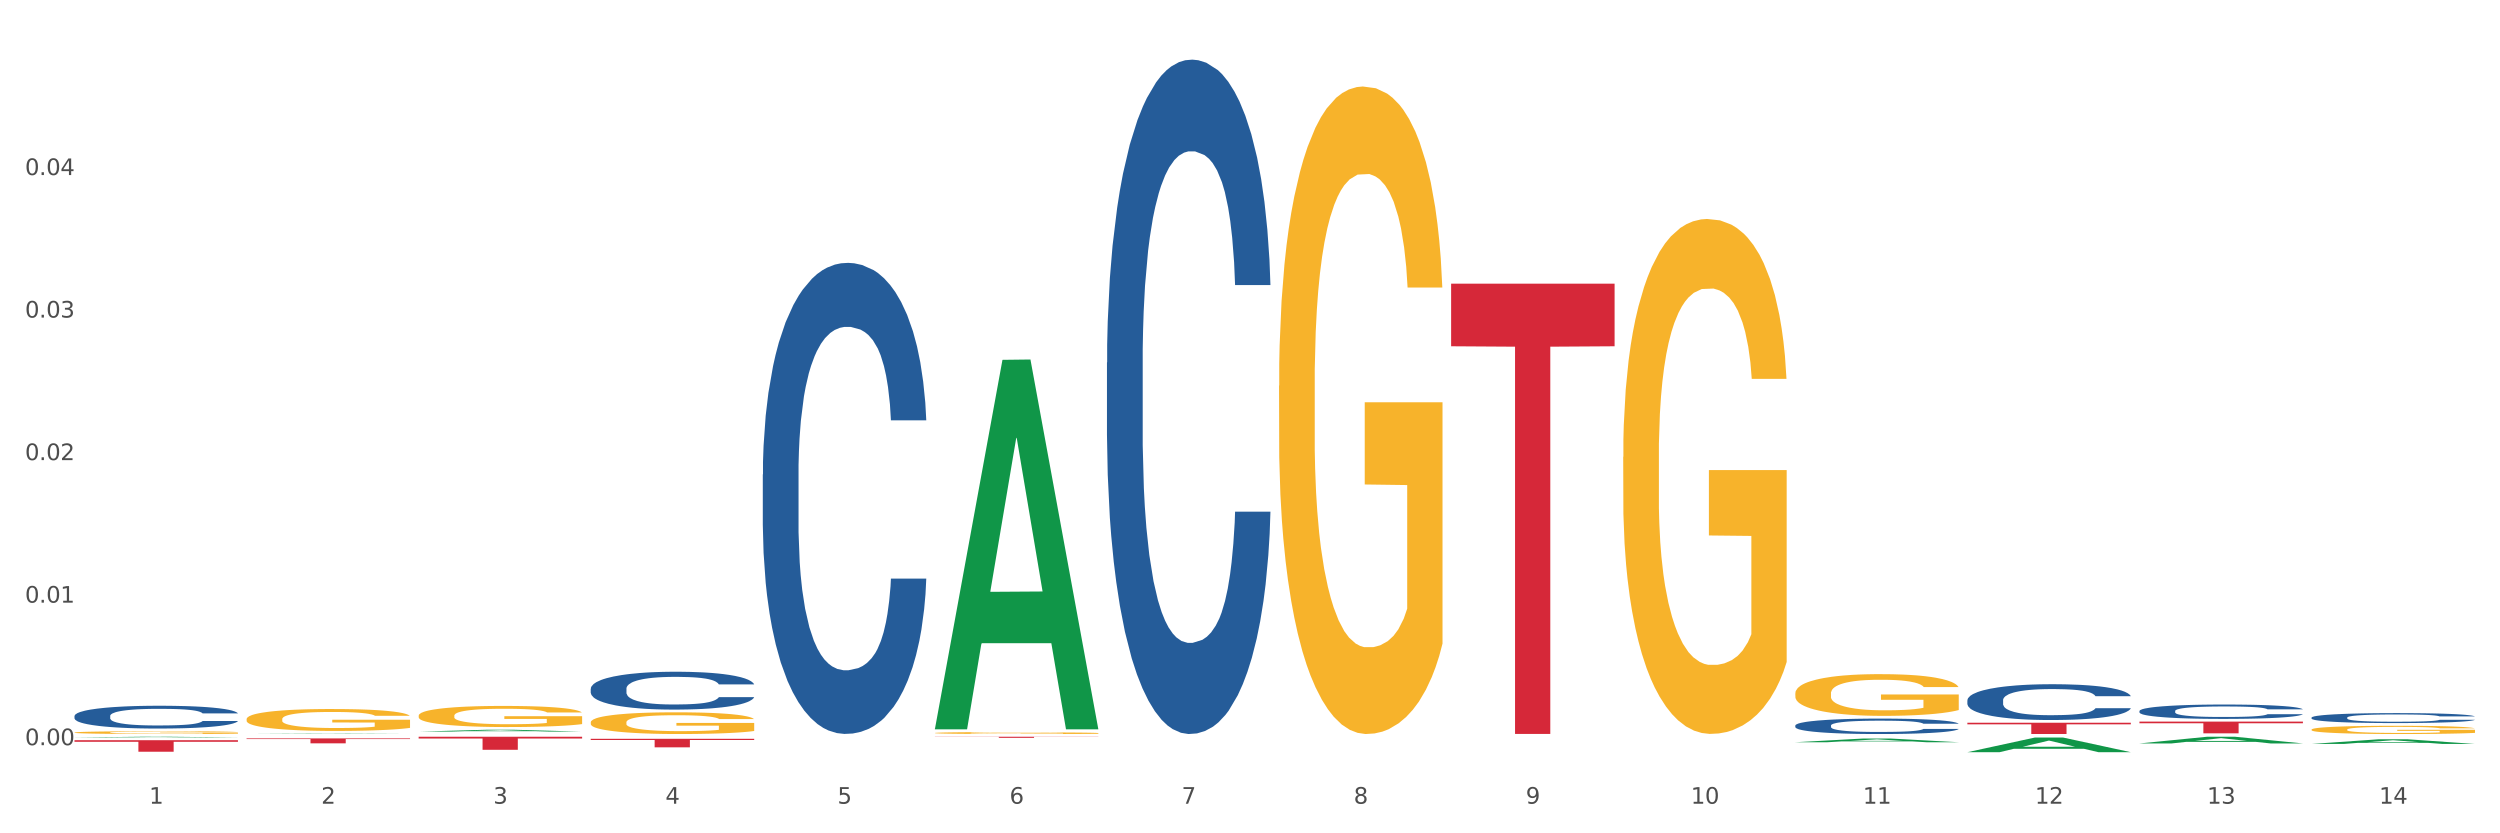 <?xml version="1.0" encoding="utf-8" standalone="no"?>
<!DOCTYPE svg PUBLIC "-//W3C//DTD SVG 1.1//EN"
  "http://www.w3.org/Graphics/SVG/1.1/DTD/svg11.dtd">
<svg xmlns:xlink="http://www.w3.org/1999/xlink" width="1080pt" height="360pt" viewBox="0 0 1080 360" xmlns="http://www.w3.org/2000/svg" version="1.1">
 <rect x="0" y="0" width="1080" height="360" fill="#333333" stroke="none"/>
 <defs>
  <style type="text/css">*{stroke-linejoin: round; stroke-linecap: butt}</style>
 </defs>
 <g id="figure_1">
  <g id="patch_1">
   <path d="M 0 360 
L 1080 360 
L 1080 0 
L 0 0 
z
" style="fill: #ffffff; stroke: #ffffff; stroke-linejoin: miter"/>
  </g>
  <g id="axes_1">
   <g id="matplotlib.axis_1">
    <g id="xtick_1">
     <g id="text_1">
      <!-- 1 -->
      <g style="fill: #4d4d4d" transform="translate(64.432 347.204) scale(0.096 -0.096)">
       <defs>
        <path id="DejaVuSans-31" d="M 794 531 
L 1825 531 
L 1825 4091 
L 703 3866 
L 703 4441 
L 1819 4666 
L 2450 4666 
L 2450 531 
L 3481 531 
L 3481 0 
L 794 0 
L 794 531 
z
" transform="scale(0.016)"/>
       </defs>
       <use xlink:href="#DejaVuSans-31"/>
      </g>
     </g>
    </g>
    <g id="xtick_2">
     <g id="text_2">
      <!-- 2 -->
      <g style="fill: #4d4d4d" transform="translate(138.771 347.204) scale(0.096 -0.096)">
       <defs>
        <path id="DejaVuSans-32" d="M 1228 531 
L 3431 531 
L 3431 0 
L 469 0 
L 469 531 
Q 828 903 1448 1529 
Q 2069 2156 2228 2338 
Q 2531 2678 2651 2914 
Q 2772 3150 2772 3378 
Q 2772 3750 2511 3984 
Q 2250 4219 1831 4219 
Q 1534 4219 1204 4116 
Q 875 4013 500 3803 
L 500 4441 
Q 881 4594 1212 4672 
Q 1544 4750 1819 4750 
Q 2544 4750 2975 4387 
Q 3406 4025 3406 3419 
Q 3406 3131 3298 2873 
Q 3191 2616 2906 2266 
Q 2828 2175 2409 1742 
Q 1991 1309 1228 531 
z
" transform="scale(0.016)"/>
       </defs>
       <use xlink:href="#DejaVuSans-32"/>
      </g>
     </g>
    </g>
    <g id="xtick_3">
     <g id="text_3">
      <!-- 3 -->
      <g style="fill: #4d4d4d" transform="translate(213.109 347.204) scale(0.096 -0.096)">
       <defs>
        <path id="DejaVuSans-33" d="M 2597 2516 
Q 3050 2419 3304 2112 
Q 3559 1806 3559 1356 
Q 3559 666 3084 287 
Q 2609 -91 1734 -91 
Q 1441 -91 1130 -33 
Q 819 25 488 141 
L 488 750 
Q 750 597 1062 519 
Q 1375 441 1716 441 
Q 2309 441 2620 675 
Q 2931 909 2931 1356 
Q 2931 1769 2642 2001 
Q 2353 2234 1838 2234 
L 1294 2234 
L 1294 2753 
L 1863 2753 
Q 2328 2753 2575 2939 
Q 2822 3125 2822 3475 
Q 2822 3834 2567 4026 
Q 2313 4219 1838 4219 
Q 1578 4219 1281 4162 
Q 984 4106 628 3988 
L 628 4550 
Q 988 4650 1302 4700 
Q 1616 4750 1894 4750 
Q 2613 4750 3031 4423 
Q 3450 4097 3450 3541 
Q 3450 3153 3228 2886 
Q 3006 2619 2597 2516 
z
" transform="scale(0.016)"/>
       </defs>
       <use xlink:href="#DejaVuSans-33"/>
      </g>
     </g>
    </g>
    <g id="xtick_4">
     <g id="text_4">
      <!-- 4 -->
      <g style="fill: #4d4d4d" transform="translate(287.448 347.204) scale(0.096 -0.096)">
       <defs>
        <path id="DejaVuSans-34" d="M 2419 4116 
L 825 1625 
L 2419 1625 
L 2419 4116 
z
M 2253 4666 
L 3047 4666 
L 3047 1625 
L 3713 1625 
L 3713 1100 
L 3047 1100 
L 3047 0 
L 2419 0 
L 2419 1100 
L 313 1100 
L 313 1709 
L 2253 4666 
z
" transform="scale(0.016)"/>
       </defs>
       <use xlink:href="#DejaVuSans-34"/>
      </g>
     </g>
    </g>
    <g id="xtick_5">
     <g id="text_5">
      <!-- 5 -->
      <g style="fill: #4d4d4d" transform="translate(361.787 347.204) scale(0.096 -0.096)">
       <defs>
        <path id="DejaVuSans-35" d="M 691 4666 
L 3169 4666 
L 3169 4134 
L 1269 4134 
L 1269 2991 
Q 1406 3038 1543 3061 
Q 1681 3084 1819 3084 
Q 2600 3084 3056 2656 
Q 3513 2228 3513 1497 
Q 3513 744 3044 326 
Q 2575 -91 1722 -91 
Q 1428 -91 1123 -41 
Q 819 9 494 109 
L 494 744 
Q 775 591 1075 516 
Q 1375 441 1709 441 
Q 2250 441 2565 725 
Q 2881 1009 2881 1497 
Q 2881 1984 2565 2268 
Q 2250 2553 1709 2553 
Q 1456 2553 1204 2497 
Q 953 2441 691 2322 
L 691 4666 
z
" transform="scale(0.016)"/>
       </defs>
       <use xlink:href="#DejaVuSans-35"/>
      </g>
     </g>
    </g>
    <g id="xtick_6">
     <g id="text_6">
      <!-- 6 -->
      <g style="fill: #4d4d4d" transform="translate(436.125 347.204) scale(0.096 -0.096)">
       <defs>
        <path id="DejaVuSans-36" d="M 2113 2584 
Q 1688 2584 1439 2293 
Q 1191 2003 1191 1497 
Q 1191 994 1439 701 
Q 1688 409 2113 409 
Q 2538 409 2786 701 
Q 3034 994 3034 1497 
Q 3034 2003 2786 2293 
Q 2538 2584 2113 2584 
z
M 3366 4563 
L 3366 3988 
Q 3128 4100 2886 4159 
Q 2644 4219 2406 4219 
Q 1781 4219 1451 3797 
Q 1122 3375 1075 2522 
Q 1259 2794 1537 2939 
Q 1816 3084 2150 3084 
Q 2853 3084 3261 2657 
Q 3669 2231 3669 1497 
Q 3669 778 3244 343 
Q 2819 -91 2113 -91 
Q 1303 -91 875 529 
Q 447 1150 447 2328 
Q 447 3434 972 4092 
Q 1497 4750 2381 4750 
Q 2619 4750 2861 4703 
Q 3103 4656 3366 4563 
z
" transform="scale(0.016)"/>
       </defs>
       <use xlink:href="#DejaVuSans-36"/>
      </g>
     </g>
    </g>
    <g id="xtick_7">
     <g id="text_7">
      <!-- 7 -->
      <g style="fill: #4d4d4d" transform="translate(510.464 347.204) scale(0.096 -0.096)">
       <defs>
        <path id="DejaVuSans-37" d="M 525 4666 
L 3525 4666 
L 3525 4397 
L 1831 0 
L 1172 0 
L 2766 4134 
L 525 4134 
L 525 4666 
z
" transform="scale(0.016)"/>
       </defs>
       <use xlink:href="#DejaVuSans-37"/>
      </g>
     </g>
    </g>
    <g id="xtick_8">
     <g id="text_8">
      <!-- 8 -->
      <g style="fill: #4d4d4d" transform="translate(584.803 347.204) scale(0.096 -0.096)">
       <defs>
        <path id="DejaVuSans-38" d="M 2034 2216 
Q 1584 2216 1326 1975 
Q 1069 1734 1069 1313 
Q 1069 891 1326 650 
Q 1584 409 2034 409 
Q 2484 409 2743 651 
Q 3003 894 3003 1313 
Q 3003 1734 2745 1975 
Q 2488 2216 2034 2216 
z
M 1403 2484 
Q 997 2584 770 2862 
Q 544 3141 544 3541 
Q 544 4100 942 4425 
Q 1341 4750 2034 4750 
Q 2731 4750 3128 4425 
Q 3525 4100 3525 3541 
Q 3525 3141 3298 2862 
Q 3072 2584 2669 2484 
Q 3125 2378 3379 2068 
Q 3634 1759 3634 1313 
Q 3634 634 3220 271 
Q 2806 -91 2034 -91 
Q 1263 -91 848 271 
Q 434 634 434 1313 
Q 434 1759 690 2068 
Q 947 2378 1403 2484 
z
M 1172 3481 
Q 1172 3119 1398 2916 
Q 1625 2713 2034 2713 
Q 2441 2713 2670 2916 
Q 2900 3119 2900 3481 
Q 2900 3844 2670 4047 
Q 2441 4250 2034 4250 
Q 1625 4250 1398 4047 
Q 1172 3844 1172 3481 
z
" transform="scale(0.016)"/>
       </defs>
       <use xlink:href="#DejaVuSans-38"/>
      </g>
     </g>
    </g>
    <g id="xtick_9">
     <g id="text_9">
      <!-- 9 -->
      <g style="fill: #4d4d4d" transform="translate(659.142 347.204) scale(0.096 -0.096)">
       <defs>
        <path id="DejaVuSans-39" d="M 703 97 
L 703 672 
Q 941 559 1184 500 
Q 1428 441 1663 441 
Q 2288 441 2617 861 
Q 2947 1281 2994 2138 
Q 2813 1869 2534 1725 
Q 2256 1581 1919 1581 
Q 1219 1581 811 2004 
Q 403 2428 403 3163 
Q 403 3881 828 4315 
Q 1253 4750 1959 4750 
Q 2769 4750 3195 4129 
Q 3622 3509 3622 2328 
Q 3622 1225 3098 567 
Q 2575 -91 1691 -91 
Q 1453 -91 1209 -44 
Q 966 3 703 97 
z
M 1959 2075 
Q 2384 2075 2632 2365 
Q 2881 2656 2881 3163 
Q 2881 3666 2632 3958 
Q 2384 4250 1959 4250 
Q 1534 4250 1286 3958 
Q 1038 3666 1038 3163 
Q 1038 2656 1286 2365 
Q 1534 2075 1959 2075 
z
" transform="scale(0.016)"/>
       </defs>
       <use xlink:href="#DejaVuSans-39"/>
      </g>
     </g>
    </g>
    <g id="xtick_10">
     <g id="text_10">
      <!-- 10 -->
      <g style="fill: #4d4d4d" transform="translate(730.426 347.204) scale(0.096 -0.096)">
       <defs>
        <path id="DejaVuSans-30" d="M 2034 4250 
Q 1547 4250 1301 3770 
Q 1056 3291 1056 2328 
Q 1056 1369 1301 889 
Q 1547 409 2034 409 
Q 2525 409 2770 889 
Q 3016 1369 3016 2328 
Q 3016 3291 2770 3770 
Q 2525 4250 2034 4250 
z
M 2034 4750 
Q 2819 4750 3233 4129 
Q 3647 3509 3647 2328 
Q 3647 1150 3233 529 
Q 2819 -91 2034 -91 
Q 1250 -91 836 529 
Q 422 1150 422 2328 
Q 422 3509 836 4129 
Q 1250 4750 2034 4750 
z
" transform="scale(0.016)"/>
       </defs>
       <use xlink:href="#DejaVuSans-31"/>
       <use xlink:href="#DejaVuSans-30" transform="translate(63.623 0)"/>
      </g>
     </g>
    </g>
    <g id="xtick_11">
     <g id="text_11">
      <!-- 11 -->
      <g style="fill: #4d4d4d" transform="translate(804.765 347.204) scale(0.096 -0.096)">
       <use xlink:href="#DejaVuSans-31"/>
       <use xlink:href="#DejaVuSans-31" transform="translate(63.623 0)"/>
      </g>
     </g>
    </g>
    <g id="xtick_12">
     <g id="text_12">
      <!-- 12 -->
      <g style="fill: #4d4d4d" transform="translate(879.104 347.204) scale(0.096 -0.096)">
       <use xlink:href="#DejaVuSans-31"/>
       <use xlink:href="#DejaVuSans-32" transform="translate(63.623 0)"/>
      </g>
     </g>
    </g>
    <g id="xtick_13">
     <g id="text_13">
      <!-- 13 -->
      <g style="fill: #4d4d4d" transform="translate(953.442 347.204) scale(0.096 -0.096)">
       <use xlink:href="#DejaVuSans-31"/>
       <use xlink:href="#DejaVuSans-33" transform="translate(63.623 0)"/>
      </g>
     </g>
    </g>
    <g id="xtick_14">
     <g id="text_14">
      <!-- 14 -->
      <g style="fill: #4d4d4d" transform="translate(1027.781 347.204) scale(0.096 -0.096)">
       <use xlink:href="#DejaVuSans-31"/>
       <use xlink:href="#DejaVuSans-34" transform="translate(63.623 0)"/>
      </g>
     </g>
    </g>
    <g id="xtick_15"/>
    <g id="xtick_16"/>
    <g id="xtick_17"/>
    <g id="xtick_18"/>
    <g id="xtick_19"/>
    <g id="xtick_20"/>
    <g id="xtick_21"/>
    <g id="xtick_22"/>
    <g id="xtick_23"/>
    <g id="xtick_24"/>
    <g id="xtick_25"/>
    <g id="xtick_26"/>
    <g id="xtick_27"/>
   </g>
   <g id="matplotlib.axis_2">
    <g id="ytick_1">
     <g id="text_15">
      <!-- 0.00 -->
      <g style="fill: #4d4d4d" transform="translate(10.8 321.919) scale(0.096 -0.096)">
       <defs>
        <path id="DejaVuSans-2e" d="M 684 794 
L 1344 794 
L 1344 0 
L 684 0 
L 684 794 
z
" transform="scale(0.016)"/>
       </defs>
       <use xlink:href="#DejaVuSans-30"/>
       <use xlink:href="#DejaVuSans-2e" transform="translate(63.623 0)"/>
       <use xlink:href="#DejaVuSans-30" transform="translate(95.41 0)"/>
       <use xlink:href="#DejaVuSans-30" transform="translate(159.033 0)"/>
      </g>
     </g>
    </g>
    <g id="ytick_2">
     <g id="text_16">
      <!-- 0.01 -->
      <g style="fill: #4d4d4d" transform="translate(10.8 260.345) scale(0.096 -0.096)">
       <use xlink:href="#DejaVuSans-30"/>
       <use xlink:href="#DejaVuSans-2e" transform="translate(63.623 0)"/>
       <use xlink:href="#DejaVuSans-30" transform="translate(95.41 0)"/>
       <use xlink:href="#DejaVuSans-31" transform="translate(159.033 0)"/>
      </g>
     </g>
    </g>
    <g id="ytick_3">
     <g id="text_17">
      <!-- 0.02 -->
      <g style="fill: #4d4d4d" transform="translate(10.8 198.77) scale(0.096 -0.096)">
       <use xlink:href="#DejaVuSans-30"/>
       <use xlink:href="#DejaVuSans-2e" transform="translate(63.623 0)"/>
       <use xlink:href="#DejaVuSans-30" transform="translate(95.41 0)"/>
       <use xlink:href="#DejaVuSans-32" transform="translate(159.033 0)"/>
      </g>
     </g>
    </g>
    <g id="ytick_4">
     <g id="text_18">
      <!-- 0.03 -->
      <g style="fill: #4d4d4d" transform="translate(10.8 137.195) scale(0.096 -0.096)">
       <use xlink:href="#DejaVuSans-30"/>
       <use xlink:href="#DejaVuSans-2e" transform="translate(63.623 0)"/>
       <use xlink:href="#DejaVuSans-30" transform="translate(95.41 0)"/>
       <use xlink:href="#DejaVuSans-33" transform="translate(159.033 0)"/>
      </g>
     </g>
    </g>
    <g id="ytick_5">
     <g id="text_19">
      <!-- 0.04 -->
      <g style="fill: #4d4d4d" transform="translate(10.8 75.621) scale(0.096 -0.096)">
       <use xlink:href="#DejaVuSans-30"/>
       <use xlink:href="#DejaVuSans-2e" transform="translate(63.623 0)"/>
       <use xlink:href="#DejaVuSans-30" transform="translate(95.41 0)"/>
       <use xlink:href="#DejaVuSans-34" transform="translate(159.033 0)"/>
      </g>
     </g>
    </g>
    <g id="ytick_6"/>
    <g id="ytick_7"/>
    <g id="ytick_8"/>
    <g id="ytick_9"/>
    <g id="ytick_10"/>
   </g>
   <g id="PolyCollection_1">
    <path d="M 32.175 318.603 
L 32.248 318.603 
L 61.37 318.272 
L 73.456 318.272 
L 102.797 318.604 
L 88.818 318.604 
L 82.484 318.526 
L 52.415 318.526 
L 52.197 318.528 
L 46.081 318.604 
L 32.175 318.604 
L 32.175 318.603 
L 56.201 318.48 
L 78.698 318.48 
L 67.559 318.343 
L 67.413 318.342 
L 67.267 318.343 
L 56.128 318.48 
L 56.201 318.48 
L 32.175 318.603 
z
" clip-path="url(#pc9e3e87ce7)" style="fill: #109648"/>
    <path d="M 329.53 204.993 
L 329.613 204.807 
L 329.613 199.604 
L 329.864 192.541 
L 330.782 179.532 
L 331.951 169.682 
L 333.954 158.159 
L 335.039 153.327 
L 336.458 147.937 
L 339.38 139.202 
L 342.719 131.768 
L 345.057 127.68 
L 346.81 125.078 
L 350.733 120.432 
L 352.987 118.387 
L 355.324 116.715 
L 357.328 115.6 
L 360.667 114.299 
L 363.338 113.741 
L 366.427 113.555 
L 369.015 113.741 
L 372.437 114.484 
L 377.446 116.715 
L 379.366 118.016 
L 381.954 120.246 
L 384.625 123.219 
L 386.795 126.193 
L 389.3 130.468 
L 391.887 136.043 
L 394.392 143.105 
L 396.145 149.61 
L 397.564 156.486 
L 398.816 164.85 
L 399.734 173.956 
L 400.152 181.576 
L 384.875 181.576 
L 384.458 174.7 
L 383.623 167.266 
L 382.788 162.248 
L 381.87 158.159 
L 380.451 153.513 
L 379.199 150.539 
L 377.112 147.008 
L 375.192 144.778 
L 373.606 143.477 
L 371.686 142.362 
L 367.595 141.247 
L 364.674 141.247 
L 362.837 141.619 
L 360.583 142.548 
L 358.663 143.849 
L 356.41 146.079 
L 354.656 148.495 
L 352.903 151.654 
L 351.902 153.885 
L 350.399 157.973 
L 349.397 161.319 
L 348.062 167.08 
L 347.31 171.169 
L 345.975 181.762 
L 345.391 189.568 
L 345.14 194.957 
L 344.973 200.904 
L 344.973 229.897 
L 345.474 242.906 
L 345.891 248.482 
L 346.559 254.801 
L 347.811 262.978 
L 349.648 270.97 
L 351.568 276.731 
L 353.154 280.262 
L 354.656 282.864 
L 356.159 284.908 
L 357.996 286.767 
L 359.498 287.882 
L 361.752 288.997 
L 364.423 289.555 
L 366.51 289.555 
L 370.768 288.625 
L 372.688 287.696 
L 374.524 286.395 
L 376.528 284.351 
L 378.114 282.121 
L 379.032 280.448 
L 380.534 276.917 
L 381.703 273.2 
L 382.705 268.925 
L 383.373 265.208 
L 384.124 259.633 
L 384.708 253.314 
L 384.875 249.969 
L 400.152 249.969 
L 399.818 256.659 
L 399.233 263.164 
L 398.065 271.899 
L 397.146 276.917 
L 395.727 283.05 
L 394.225 288.254 
L 392.138 294.015 
L 390.218 298.29 
L 388.214 302.007 
L 386.044 305.352 
L 382.121 309.998 
L 380.701 311.299 
L 377.696 313.529 
L 375.359 314.83 
L 371.936 316.131 
L 368.43 316.875 
L 364.757 317.06 
L 361.502 316.689 
L 357.912 315.574 
L 355.658 314.459 
L 353.154 312.786 
L 350.232 310.184 
L 347.477 307.025 
L 344.89 303.308 
L 342.469 299.033 
L 340.215 294.201 
L 337.293 286.209 
L 335.123 278.404 
L 333.537 271.156 
L 332.452 265.023 
L 331.366 257.217 
L 330.782 251.827 
L 329.864 238.818 
L 329.53 226.738 
L 329.53 204.993 
z
" clip-path="url(#pc9e3e87ce7)" style="fill: #255c99"/>
    <path d="M 478.207 156.664 
L 478.291 156.398 
L 478.291 148.948 
L 478.541 138.838 
L 479.459 120.213 
L 480.628 106.112 
L 482.632 89.615 
L 483.717 82.698 
L 485.136 74.982 
L 488.058 62.477 
L 491.397 51.834 
L 493.734 45.981 
L 495.487 42.256 
L 499.41 35.604 
L 501.664 32.677 
L 504.002 30.283 
L 506.005 28.686 
L 509.344 26.824 
L 512.016 26.026 
L 515.104 25.759 
L 517.692 26.026 
L 521.115 27.09 
L 526.123 30.283 
L 528.043 32.145 
L 530.631 35.338 
L 533.302 39.595 
L 535.473 43.852 
L 537.977 49.972 
L 540.565 57.954 
L 543.069 68.064 
L 544.822 77.376 
L 546.241 87.221 
L 547.493 99.194 
L 548.412 112.231 
L 548.829 123.14 
L 533.553 123.14 
L 533.135 113.295 
L 532.301 102.653 
L 531.466 95.469 
L 530.548 89.615 
L 529.128 82.964 
L 527.876 78.707 
L 525.789 73.651 
L 523.869 70.459 
L 522.283 68.596 
L 520.363 67 
L 516.273 65.403 
L 513.351 65.403 
L 511.515 65.936 
L 509.261 67.266 
L 507.341 69.128 
L 505.087 72.321 
L 503.334 75.78 
L 501.581 80.303 
L 500.579 83.496 
L 499.077 89.349 
L 498.075 94.139 
L 496.739 102.387 
L 495.988 108.24 
L 494.652 123.406 
L 494.068 134.581 
L 493.818 142.297 
L 493.651 150.811 
L 493.651 192.317 
L 494.151 210.942 
L 494.569 218.924 
L 495.237 227.97 
L 496.489 239.677 
L 498.325 251.118 
L 500.245 259.366 
L 501.831 264.421 
L 503.334 268.146 
L 504.837 271.073 
L 506.673 273.733 
L 508.176 275.33 
L 510.429 276.926 
L 513.101 277.724 
L 515.188 277.724 
L 519.445 276.394 
L 521.365 275.064 
L 523.202 273.201 
L 525.205 270.274 
L 526.791 267.082 
L 527.709 264.687 
L 529.212 259.632 
L 530.381 254.31 
L 531.382 248.191 
L 532.05 242.87 
L 532.801 234.888 
L 533.386 225.841 
L 533.553 221.052 
L 548.829 221.052 
L 548.495 230.63 
L 547.911 239.943 
L 546.742 252.448 
L 545.824 259.632 
L 544.405 268.412 
L 542.902 275.862 
L 540.815 284.11 
L 538.895 290.229 
L 536.892 295.551 
L 534.721 300.34 
L 530.798 306.991 
L 529.379 308.854 
L 526.374 312.047 
L 524.036 313.909 
L 520.614 315.772 
L 517.108 316.836 
L 513.435 317.102 
L 510.179 316.57 
L 506.59 314.973 
L 504.336 313.377 
L 501.831 310.982 
L 498.91 307.258 
L 496.155 302.734 
L 493.567 297.413 
L 491.146 291.294 
L 488.892 284.376 
L 485.971 272.935 
L 483.8 261.76 
L 482.214 251.384 
L 481.129 242.603 
L 480.044 231.429 
L 479.459 223.713 
L 478.541 205.088 
L 478.207 187.794 
L 478.207 156.664 
z
" clip-path="url(#pc9e3e87ce7)" style="fill: #255c99"/>
    <path d="M 775.562 313.427 
L 775.646 313.421 
L 775.646 313.25 
L 775.896 313.019 
L 776.814 312.592 
L 777.983 312.269 
L 779.986 311.891 
L 781.072 311.733 
L 782.491 311.556 
L 785.412 311.27 
L 788.752 311.026 
L 791.089 310.892 
L 792.842 310.807 
L 796.765 310.654 
L 799.019 310.587 
L 801.357 310.532 
L 803.36 310.496 
L 806.699 310.453 
L 809.37 310.435 
L 812.459 310.429 
L 815.047 310.435 
L 818.469 310.459 
L 823.478 310.532 
L 825.398 310.575 
L 827.986 310.648 
L 830.657 310.746 
L 832.828 310.843 
L 835.332 310.983 
L 837.92 311.166 
L 840.424 311.398 
L 842.177 311.611 
L 843.596 311.837 
L 844.848 312.111 
L 845.766 312.409 
L 846.184 312.659 
L 830.908 312.659 
L 830.49 312.434 
L 829.655 312.19 
L 828.821 312.025 
L 827.902 311.891 
L 826.483 311.739 
L 825.231 311.642 
L 823.144 311.526 
L 821.224 311.453 
L 819.638 311.41 
L 817.718 311.373 
L 813.628 311.337 
L 810.706 311.337 
L 808.87 311.349 
L 806.616 311.38 
L 804.696 311.422 
L 802.442 311.495 
L 800.689 311.575 
L 798.936 311.678 
L 797.934 311.751 
L 796.431 311.885 
L 795.43 311.995 
L 794.094 312.184 
L 793.343 312.318 
L 792.007 312.665 
L 791.423 312.921 
L 791.172 313.098 
L 791.005 313.293 
L 791.005 314.244 
L 791.506 314.67 
L 791.924 314.853 
L 792.591 315.06 
L 793.844 315.329 
L 795.68 315.591 
L 797.6 315.78 
L 799.186 315.895 
L 800.689 315.981 
L 802.191 316.048 
L 804.028 316.109 
L 805.53 316.145 
L 807.784 316.182 
L 810.456 316.2 
L 812.543 316.2 
L 816.8 316.17 
L 818.72 316.139 
L 820.556 316.096 
L 822.56 316.029 
L 824.146 315.956 
L 825.064 315.901 
L 826.567 315.786 
L 827.735 315.664 
L 828.737 315.524 
L 829.405 315.402 
L 830.156 315.219 
L 830.741 315.012 
L 830.908 314.902 
L 846.184 314.902 
L 845.85 315.121 
L 845.266 315.335 
L 844.097 315.621 
L 843.179 315.786 
L 841.76 315.987 
L 840.257 316.157 
L 838.17 316.346 
L 836.25 316.486 
L 834.247 316.608 
L 832.076 316.718 
L 828.153 316.87 
L 826.734 316.913 
L 823.728 316.986 
L 821.391 317.029 
L 817.969 317.072 
L 814.463 317.096 
L 810.79 317.102 
L 807.534 317.09 
L 803.944 317.053 
L 801.69 317.017 
L 799.186 316.962 
L 796.264 316.877 
L 793.51 316.773 
L 790.922 316.651 
L 788.501 316.511 
L 786.247 316.352 
L 783.325 316.09 
L 781.155 315.834 
L 779.569 315.597 
L 778.484 315.396 
L 777.399 315.14 
L 776.814 314.963 
L 775.896 314.536 
L 775.562 314.14 
L 775.562 313.427 
z
" clip-path="url(#pc9e3e87ce7)" style="fill: #255c99"/>
    <path d="M 849.901 302.531 
L 849.984 302.517 
L 849.984 302.121 
L 850.235 301.584 
L 851.153 300.595 
L 852.322 299.847 
L 854.325 298.971 
L 855.41 298.604 
L 856.829 298.194 
L 859.751 297.53 
L 863.09 296.965 
L 865.428 296.654 
L 867.181 296.456 
L 871.104 296.103 
L 873.358 295.948 
L 875.695 295.821 
L 877.699 295.736 
L 881.038 295.637 
L 883.709 295.595 
L 886.798 295.58 
L 889.386 295.595 
L 892.808 295.651 
L 897.817 295.821 
L 899.737 295.92 
L 902.325 296.089 
L 904.996 296.315 
L 907.166 296.541 
L 909.671 296.866 
L 912.258 297.29 
L 914.763 297.827 
L 916.516 298.321 
L 917.935 298.844 
L 919.187 299.479 
L 920.105 300.172 
L 920.523 300.751 
L 905.246 300.751 
L 904.829 300.228 
L 903.994 299.663 
L 903.159 299.282 
L 902.241 298.971 
L 900.822 298.618 
L 899.57 298.392 
L 897.483 298.123 
L 895.563 297.954 
L 893.977 297.855 
L 892.057 297.77 
L 887.966 297.685 
L 885.045 297.685 
L 883.208 297.714 
L 880.954 297.784 
L 879.034 297.883 
L 876.78 298.053 
L 875.027 298.236 
L 873.274 298.476 
L 872.273 298.646 
L 870.77 298.957 
L 869.768 299.211 
L 868.433 299.649 
L 867.681 299.96 
L 866.346 300.765 
L 865.761 301.358 
L 865.511 301.768 
L 865.344 302.22 
L 865.344 304.424 
L 865.845 305.413 
L 866.262 305.837 
L 866.93 306.317 
L 868.182 306.938 
L 870.019 307.546 
L 871.939 307.984 
L 873.525 308.252 
L 875.027 308.45 
L 876.53 308.605 
L 878.367 308.747 
L 879.869 308.831 
L 882.123 308.916 
L 884.794 308.959 
L 886.881 308.959 
L 891.139 308.888 
L 893.059 308.817 
L 894.895 308.718 
L 896.899 308.563 
L 898.485 308.393 
L 899.403 308.266 
L 900.905 307.998 
L 902.074 307.715 
L 903.076 307.39 
L 903.744 307.108 
L 904.495 306.684 
L 905.079 306.204 
L 905.246 305.95 
L 920.523 305.95 
L 920.189 306.458 
L 919.604 306.953 
L 918.436 307.616 
L 917.517 307.998 
L 916.098 308.464 
L 914.596 308.86 
L 912.509 309.298 
L 910.589 309.622 
L 908.585 309.905 
L 906.415 310.159 
L 902.491 310.512 
L 901.072 310.611 
L 898.067 310.781 
L 895.73 310.88 
L 892.307 310.979 
L 888.801 311.035 
L 885.128 311.049 
L 881.873 311.021 
L 878.283 310.936 
L 876.029 310.852 
L 873.525 310.724 
L 870.603 310.527 
L 867.848 310.286 
L 865.261 310.004 
L 862.84 309.679 
L 860.586 309.312 
L 857.664 308.704 
L 855.494 308.111 
L 853.908 307.56 
L 852.823 307.094 
L 851.737 306.5 
L 851.153 306.091 
L 850.235 305.102 
L 849.901 304.184 
L 849.901 302.531 
z
" clip-path="url(#pc9e3e87ce7)" style="fill: #255c99"/>
    <path d="M 924.24 307.147 
L 924.323 307.141 
L 924.323 306.982 
L 924.573 306.767 
L 925.492 306.369 
L 926.66 306.068 
L 928.664 305.717 
L 929.749 305.569 
L 931.168 305.404 
L 934.09 305.138 
L 937.429 304.911 
L 939.766 304.786 
L 941.519 304.706 
L 945.443 304.564 
L 947.697 304.502 
L 950.034 304.451 
L 952.037 304.417 
L 955.377 304.377 
L 958.048 304.36 
L 961.136 304.354 
L 963.724 304.36 
L 967.147 304.383 
L 972.155 304.451 
L 974.075 304.491 
L 976.663 304.559 
L 979.335 304.65 
L 981.505 304.74 
L 984.009 304.871 
L 986.597 305.041 
L 989.101 305.257 
L 990.854 305.456 
L 992.273 305.666 
L 993.526 305.921 
L 994.444 306.199 
L 994.861 306.432 
L 979.585 306.432 
L 979.168 306.222 
L 978.333 305.995 
L 977.498 305.841 
L 976.58 305.717 
L 975.161 305.575 
L 973.908 305.484 
L 971.822 305.376 
L 969.902 305.308 
L 968.316 305.268 
L 966.396 305.234 
L 962.305 305.2 
L 959.383 305.2 
L 957.547 305.211 
L 955.293 305.24 
L 953.373 305.28 
L 951.119 305.348 
L 949.366 305.421 
L 947.613 305.518 
L 946.611 305.586 
L 945.109 305.711 
L 944.107 305.813 
L 942.771 305.989 
L 942.02 306.114 
L 940.685 306.437 
L 940.1 306.676 
L 939.85 306.84 
L 939.683 307.022 
L 939.683 307.907 
L 940.184 308.305 
L 940.601 308.475 
L 941.269 308.668 
L 942.521 308.918 
L 944.358 309.162 
L 946.278 309.338 
L 947.864 309.445 
L 949.366 309.525 
L 950.869 309.587 
L 952.705 309.644 
L 954.208 309.678 
L 956.462 309.712 
L 959.133 309.729 
L 961.22 309.729 
L 965.477 309.701 
L 967.397 309.672 
L 969.234 309.633 
L 971.237 309.57 
L 972.823 309.502 
L 973.742 309.451 
L 975.244 309.343 
L 976.413 309.23 
L 977.415 309.099 
L 978.082 308.986 
L 978.834 308.815 
L 979.418 308.622 
L 979.585 308.52 
L 994.861 308.52 
L 994.527 308.725 
L 993.943 308.923 
L 992.774 309.19 
L 991.856 309.343 
L 990.437 309.531 
L 988.934 309.689 
L 986.847 309.865 
L 984.927 309.996 
L 982.924 310.109 
L 980.754 310.212 
L 976.83 310.354 
L 975.411 310.393 
L 972.406 310.461 
L 970.069 310.501 
L 966.646 310.541 
L 963.14 310.564 
L 959.467 310.569 
L 956.211 310.558 
L 952.622 310.524 
L 950.368 310.49 
L 947.864 310.439 
L 944.942 310.359 
L 942.187 310.263 
L 939.599 310.149 
L 937.178 310.019 
L 934.925 309.871 
L 932.003 309.627 
L 929.832 309.389 
L 928.246 309.167 
L 927.161 308.98 
L 926.076 308.742 
L 925.492 308.577 
L 924.573 308.18 
L 924.24 307.811 
L 924.24 307.147 
z
" clip-path="url(#pc9e3e87ce7)" style="fill: #255c99"/>
    <path d="M 998.578 309.994 
L 998.662 309.99 
L 998.662 309.879 
L 998.912 309.73 
L 999.83 309.454 
L 1000.999 309.246 
L 1003.003 309.002 
L 1004.088 308.899 
L 1005.507 308.785 
L 1008.429 308.6 
L 1011.768 308.443 
L 1014.105 308.356 
L 1015.858 308.301 
L 1019.781 308.203 
L 1022.035 308.159 
L 1024.373 308.124 
L 1026.376 308.1 
L 1029.715 308.073 
L 1032.387 308.061 
L 1035.475 308.057 
L 1038.063 308.061 
L 1041.486 308.077 
L 1046.494 308.124 
L 1048.414 308.151 
L 1051.002 308.199 
L 1053.673 308.262 
L 1055.844 308.325 
L 1058.348 308.415 
L 1060.936 308.533 
L 1063.44 308.683 
L 1065.193 308.821 
L 1066.612 308.966 
L 1067.864 309.143 
L 1068.783 309.336 
L 1069.2 309.498 
L 1053.924 309.498 
L 1053.506 309.352 
L 1052.671 309.194 
L 1051.837 309.088 
L 1050.918 309.002 
L 1049.499 308.903 
L 1048.247 308.84 
L 1046.16 308.765 
L 1044.24 308.718 
L 1042.654 308.691 
L 1040.734 308.667 
L 1036.644 308.643 
L 1033.722 308.643 
L 1031.886 308.651 
L 1029.632 308.671 
L 1027.712 308.699 
L 1025.458 308.746 
L 1023.705 308.797 
L 1021.952 308.864 
L 1020.95 308.911 
L 1019.448 308.998 
L 1018.446 309.069 
L 1017.11 309.191 
L 1016.359 309.277 
L 1015.023 309.501 
L 1014.439 309.667 
L 1014.188 309.781 
L 1014.022 309.907 
L 1014.022 310.521 
L 1014.522 310.796 
L 1014.94 310.915 
L 1015.608 311.048 
L 1016.86 311.222 
L 1018.696 311.391 
L 1020.616 311.513 
L 1022.202 311.588 
L 1023.705 311.643 
L 1025.207 311.686 
L 1027.044 311.725 
L 1028.547 311.749 
L 1030.8 311.773 
L 1033.472 311.784 
L 1035.559 311.784 
L 1039.816 311.765 
L 1041.736 311.745 
L 1043.572 311.717 
L 1045.576 311.674 
L 1047.162 311.627 
L 1048.08 311.592 
L 1049.583 311.517 
L 1050.752 311.438 
L 1051.753 311.348 
L 1052.421 311.269 
L 1053.172 311.151 
L 1053.757 311.017 
L 1053.924 310.946 
L 1069.2 310.946 
L 1068.866 311.088 
L 1068.282 311.225 
L 1067.113 311.41 
L 1066.195 311.517 
L 1064.776 311.647 
L 1063.273 311.757 
L 1061.186 311.879 
L 1059.266 311.969 
L 1057.263 312.048 
L 1055.092 312.119 
L 1051.169 312.217 
L 1049.75 312.245 
L 1046.745 312.292 
L 1044.407 312.32 
L 1040.985 312.347 
L 1037.479 312.363 
L 1033.806 312.367 
L 1030.55 312.359 
L 1026.96 312.335 
L 1024.707 312.312 
L 1022.202 312.276 
L 1019.281 312.221 
L 1016.526 312.154 
L 1013.938 312.076 
L 1011.517 311.985 
L 1009.263 311.883 
L 1006.342 311.714 
L 1004.171 311.548 
L 1002.585 311.395 
L 1001.5 311.265 
L 1000.415 311.1 
L 999.83 310.985 
L 998.912 310.71 
L 998.578 310.454 
L 998.578 309.994 
z
" clip-path="url(#pc9e3e87ce7)" style="fill: #255c99"/>
    <path d="M 106.514 310.672 
L 106.597 310.663 
L 106.597 310.352 
L 106.764 310.084 
L 107.598 309.435 
L 108.848 308.899 
L 109.765 308.613 
L 110.683 308.379 
L 111.767 308.146 
L 113.101 307.904 
L 115.519 307.549 
L 117.019 307.367 
L 118.854 307.177 
L 122.189 306.9 
L 124.607 306.745 
L 127.108 306.615 
L 131.194 306.459 
L 133.862 306.39 
L 136.697 306.338 
L 140.115 306.303 
L 142.7 306.295 
L 148.37 306.321 
L 153.206 306.399 
L 155.54 306.459 
L 158.542 306.563 
L 160.126 306.632 
L 162.711 306.771 
L 165.379 306.952 
L 167.213 307.108 
L 169.965 307.402 
L 172.049 307.696 
L 173.967 308.059 
L 174.968 308.31 
L 175.718 308.544 
L 176.385 308.812 
L 177.052 309.236 
L 162.044 309.236 
L 161.46 308.933 
L 160.543 308.648 
L 159.209 308.371 
L 158.042 308.198 
L 156.041 307.982 
L 154.206 307.843 
L 152.289 307.739 
L 149.954 307.653 
L 148.12 307.61 
L 145.535 307.575 
L 140.449 307.584 
L 137.03 307.653 
L 134.696 307.739 
L 133.195 307.817 
L 131.861 307.904 
L 130.36 308.025 
L 128.609 308.206 
L 127.358 308.371 
L 126.108 308.578 
L 125.107 308.786 
L 124.19 309.028 
L 123.44 309.288 
L 122.856 309.556 
L 122.356 309.885 
L 121.939 310.43 
L 121.939 311.615 
L 122.106 311.883 
L 122.522 312.237 
L 123.023 312.506 
L 123.856 312.826 
L 124.607 313.042 
L 126.024 313.353 
L 127.609 313.613 
L 128.859 313.777 
L 130.11 313.916 
L 132.278 314.106 
L 134.696 314.262 
L 136.78 314.357 
L 139.615 314.443 
L 141.533 314.478 
L 143.2 314.495 
L 147.286 314.495 
L 150.204 314.469 
L 153.456 314.409 
L 155.957 314.331 
L 158.042 314.236 
L 160.376 314.08 
L 161.877 313.933 
L 161.877 312.125 
L 143.534 312.116 
L 143.534 310.914 
L 177.135 310.914 
L 177.135 314.443 
L 175.718 314.625 
L 174.134 314.789 
L 172.466 314.936 
L 169.965 315.118 
L 166.963 315.291 
L 164.295 315.412 
L 161.46 315.516 
L 158.125 315.611 
L 153.789 315.697 
L 151.121 315.732 
L 147.786 315.758 
L 143.867 315.767 
L 140.449 315.749 
L 137.114 315.706 
L 133.612 315.628 
L 130.193 315.516 
L 127.609 315.403 
L 125.024 315.265 
L 122.272 315.083 
L 120.104 314.91 
L 118.437 314.755 
L 116.603 314.556 
L 114.601 314.296 
L 113.101 314.063 
L 111.767 313.82 
L 110.349 313.509 
L 109.349 313.241 
L 108.348 312.903 
L 107.764 312.653 
L 107.097 312.263 
L 106.597 311.718 
L 106.514 310.672 
z
" clip-path="url(#pc9e3e87ce7)" style="fill: #f7b32b"/>
    <path d="M 180.852 309.174 
L 180.936 309.166 
L 180.936 308.866 
L 181.103 308.608 
L 181.936 307.983 
L 183.187 307.466 
L 184.104 307.191 
L 185.021 306.967 
L 186.105 306.742 
L 187.439 306.508 
L 189.857 306.167 
L 191.358 305.992 
L 193.192 305.808 
L 196.528 305.542 
L 198.946 305.392 
L 201.447 305.267 
L 205.533 305.117 
L 208.201 305.05 
L 211.036 305 
L 214.454 304.967 
L 217.039 304.959 
L 222.709 304.984 
L 227.545 305.059 
L 229.879 305.117 
L 232.881 305.217 
L 234.465 305.284 
L 237.05 305.417 
L 239.718 305.592 
L 241.552 305.742 
L 244.304 306.025 
L 246.388 306.308 
L 248.306 306.658 
L 249.306 306.9 
L 250.057 307.125 
L 250.724 307.383 
L 251.391 307.791 
L 236.383 307.791 
L 235.799 307.5 
L 234.882 307.225 
L 233.548 306.958 
L 232.38 306.792 
L 230.379 306.583 
L 228.545 306.45 
L 226.627 306.35 
L 224.293 306.267 
L 222.458 306.225 
L 219.874 306.192 
L 214.788 306.2 
L 211.369 306.267 
L 209.034 306.35 
L 207.534 306.425 
L 206.2 306.508 
L 204.699 306.625 
L 202.948 306.8 
L 201.697 306.958 
L 200.446 307.158 
L 199.446 307.358 
L 198.529 307.591 
L 197.778 307.841 
L 197.195 308.1 
L 196.694 308.416 
L 196.277 308.941 
L 196.277 310.082 
L 196.444 310.341 
L 196.861 310.682 
L 197.361 310.941 
L 198.195 311.249 
L 198.946 311.457 
L 200.363 311.757 
L 201.947 312.007 
L 203.198 312.165 
L 204.449 312.299 
L 206.616 312.482 
L 209.034 312.632 
L 211.119 312.723 
L 213.954 312.807 
L 215.871 312.84 
L 217.539 312.857 
L 221.625 312.857 
L 224.543 312.832 
L 227.795 312.773 
L 230.296 312.699 
L 232.38 312.607 
L 234.715 312.457 
L 236.216 312.315 
L 236.216 310.574 
L 217.873 310.566 
L 217.873 309.408 
L 251.474 309.408 
L 251.474 312.807 
L 250.057 312.982 
L 248.473 313.14 
L 246.805 313.282 
L 244.304 313.457 
L 241.302 313.623 
L 238.634 313.74 
L 235.799 313.84 
L 232.464 313.932 
L 228.128 314.015 
L 225.46 314.048 
L 222.125 314.073 
L 218.206 314.082 
L 214.788 314.065 
L 211.452 314.023 
L 207.951 313.948 
L 204.532 313.84 
L 201.947 313.732 
L 199.362 313.598 
L 196.611 313.423 
L 194.443 313.257 
L 192.776 313.107 
L 190.941 312.915 
L 188.94 312.665 
L 187.439 312.44 
L 186.105 312.207 
L 184.688 311.907 
L 183.687 311.649 
L 182.687 311.324 
L 182.103 311.082 
L 181.436 310.707 
L 180.936 310.182 
L 180.852 309.174 
z
" clip-path="url(#pc9e3e87ce7)" style="fill: #f7b32b"/>
    <path d="M 255.191 312.053 
L 255.275 312.045 
L 255.275 311.736 
L 255.441 311.471 
L 256.275 310.828 
L 257.526 310.296 
L 258.443 310.013 
L 259.36 309.782 
L 260.444 309.55 
L 261.778 309.31 
L 264.196 308.959 
L 265.697 308.779 
L 267.531 308.59 
L 270.866 308.316 
L 273.284 308.162 
L 275.786 308.033 
L 279.871 307.879 
L 282.539 307.81 
L 285.374 307.759 
L 288.793 307.725 
L 291.377 307.716 
L 297.047 307.742 
L 301.883 307.819 
L 304.218 307.879 
L 307.219 307.982 
L 308.804 308.05 
L 311.388 308.188 
L 314.057 308.368 
L 315.891 308.522 
L 318.642 308.813 
L 320.727 309.105 
L 322.645 309.465 
L 323.645 309.713 
L 324.395 309.945 
L 325.062 310.21 
L 325.73 310.63 
L 310.721 310.63 
L 310.138 310.33 
L 309.221 310.048 
L 307.886 309.773 
L 306.719 309.602 
L 304.718 309.388 
L 302.884 309.25 
L 300.966 309.148 
L 298.631 309.062 
L 296.797 309.019 
L 294.212 308.985 
L 289.126 308.993 
L 285.708 309.062 
L 283.373 309.148 
L 281.872 309.225 
L 280.538 309.31 
L 279.037 309.43 
L 277.286 309.61 
L 276.036 309.773 
L 274.785 309.979 
L 273.785 310.185 
L 272.867 310.425 
L 272.117 310.682 
L 271.533 310.948 
L 271.033 311.273 
L 270.616 311.813 
L 270.616 312.988 
L 270.783 313.253 
L 271.2 313.605 
L 271.7 313.871 
L 272.534 314.188 
L 273.284 314.402 
L 274.702 314.711 
L 276.286 314.968 
L 277.537 315.131 
L 278.787 315.268 
L 280.955 315.456 
L 283.373 315.611 
L 285.458 315.705 
L 288.292 315.791 
L 290.21 315.825 
L 291.878 315.842 
L 295.963 315.842 
L 298.882 315.816 
L 302.133 315.756 
L 304.635 315.679 
L 306.719 315.585 
L 309.054 315.431 
L 310.555 315.285 
L 310.555 313.493 
L 292.211 313.485 
L 292.211 312.293 
L 325.813 312.293 
L 325.813 315.791 
L 324.395 315.971 
L 322.811 316.133 
L 321.144 316.279 
L 318.642 316.459 
L 315.641 316.631 
L 312.973 316.751 
L 310.138 316.853 
L 306.803 316.948 
L 302.467 317.033 
L 299.799 317.068 
L 296.464 317.093 
L 292.545 317.102 
L 289.126 317.085 
L 285.791 317.042 
L 282.289 316.965 
L 278.871 316.853 
L 276.286 316.742 
L 273.701 316.605 
L 270.95 316.425 
L 268.782 316.253 
L 267.114 316.099 
L 265.28 315.902 
L 263.279 315.645 
L 261.778 315.413 
L 260.444 315.173 
L 259.027 314.865 
L 258.026 314.599 
L 257.025 314.265 
L 256.442 314.016 
L 255.775 313.631 
L 255.275 313.091 
L 255.191 312.053 
z
" clip-path="url(#pc9e3e87ce7)" style="fill: #f7b32b"/>
    <path d="M 403.869 316.645 
L 403.952 316.644 
L 403.952 316.616 
L 404.119 316.592 
L 404.952 316.534 
L 406.203 316.486 
L 407.12 316.46 
L 408.037 316.439 
L 409.121 316.418 
L 410.455 316.396 
L 412.873 316.364 
L 414.374 316.348 
L 416.209 316.331 
L 419.544 316.306 
L 421.962 316.292 
L 424.463 316.281 
L 428.549 316.267 
L 431.217 316.26 
L 434.052 316.256 
L 437.47 316.253 
L 440.055 316.252 
L 445.725 316.254 
L 450.561 316.261 
L 452.895 316.267 
L 455.897 316.276 
L 457.481 316.282 
L 460.066 316.295 
L 462.734 316.311 
L 464.568 316.325 
L 467.32 316.351 
L 469.404 316.378 
L 471.322 316.41 
L 472.322 316.433 
L 473.073 316.454 
L 473.74 316.478 
L 474.407 316.516 
L 459.399 316.516 
L 458.815 316.489 
L 457.898 316.463 
L 456.564 316.438 
L 455.397 316.423 
L 453.396 316.403 
L 451.561 316.391 
L 449.643 316.382 
L 447.309 316.374 
L 445.475 316.37 
L 442.89 316.367 
L 437.804 316.368 
L 434.385 316.374 
L 432.051 316.382 
L 430.55 316.389 
L 429.216 316.396 
L 427.715 316.407 
L 425.964 316.423 
L 424.713 316.438 
L 423.463 316.457 
L 422.462 316.475 
L 421.545 316.497 
L 420.794 316.521 
L 420.211 316.545 
L 419.711 316.574 
L 419.294 316.623 
L 419.294 316.729 
L 419.46 316.753 
L 419.877 316.785 
L 420.378 316.809 
L 421.211 316.838 
L 421.962 316.857 
L 423.379 316.885 
L 424.963 316.909 
L 426.214 316.923 
L 427.465 316.936 
L 429.633 316.953 
L 432.051 316.967 
L 434.135 316.975 
L 436.97 316.983 
L 438.888 316.986 
L 440.555 316.988 
L 444.641 316.988 
L 447.559 316.986 
L 450.811 316.98 
L 453.312 316.973 
L 455.397 316.965 
L 457.731 316.951 
L 459.232 316.937 
L 459.232 316.775 
L 440.889 316.774 
L 440.889 316.666 
L 474.49 316.666 
L 474.49 316.983 
L 473.073 317 
L 471.489 317.014 
L 469.821 317.027 
L 467.32 317.044 
L 464.318 317.059 
L 461.65 317.07 
L 458.815 317.08 
L 455.48 317.088 
L 451.144 317.096 
L 448.476 317.099 
L 445.141 317.101 
L 441.222 317.102 
L 437.804 317.1 
L 434.469 317.097 
L 430.967 317.09 
L 427.548 317.08 
L 424.963 317.069 
L 422.379 317.057 
L 419.627 317.041 
L 417.459 317.025 
L 415.792 317.011 
L 413.957 316.993 
L 411.956 316.97 
L 410.455 316.949 
L 409.121 316.927 
L 407.704 316.899 
L 406.703 316.875 
L 405.703 316.845 
L 405.119 316.823 
L 404.452 316.788 
L 403.952 316.739 
L 403.869 316.645 
z
" clip-path="url(#pc9e3e87ce7)" style="fill: #f7b32b"/>
    <path d="M 255.191 297.539 
L 255.275 297.524 
L 255.275 297.105 
L 255.525 296.538 
L 256.443 295.492 
L 257.612 294.7 
L 259.615 293.774 
L 260.701 293.386 
L 262.12 292.953 
L 265.041 292.251 
L 268.381 291.653 
L 270.718 291.325 
L 272.471 291.115 
L 276.394 290.742 
L 278.648 290.578 
L 280.986 290.443 
L 282.989 290.354 
L 286.328 290.249 
L 288.999 290.204 
L 292.088 290.189 
L 294.676 290.204 
L 298.098 290.264 
L 303.107 290.443 
L 305.027 290.548 
L 307.615 290.727 
L 310.286 290.966 
L 312.457 291.205 
L 314.961 291.549 
L 317.549 291.997 
L 320.053 292.564 
L 321.806 293.087 
L 323.225 293.64 
L 324.477 294.312 
L 325.396 295.044 
L 325.813 295.656 
L 310.537 295.656 
L 310.119 295.104 
L 309.284 294.506 
L 308.45 294.103 
L 307.531 293.774 
L 306.112 293.401 
L 304.86 293.162 
L 302.773 292.878 
L 300.853 292.699 
L 299.267 292.594 
L 297.347 292.505 
L 293.257 292.415 
L 290.335 292.415 
L 288.499 292.445 
L 286.245 292.52 
L 284.325 292.624 
L 282.071 292.803 
L 280.318 292.998 
L 278.565 293.251 
L 277.563 293.431 
L 276.06 293.759 
L 275.059 294.028 
L 273.723 294.491 
L 272.972 294.82 
L 271.636 295.671 
L 271.052 296.299 
L 270.801 296.732 
L 270.634 297.21 
L 270.634 299.54 
L 271.135 300.586 
L 271.553 301.034 
L 272.22 301.542 
L 273.473 302.199 
L 275.309 302.842 
L 277.229 303.305 
L 278.815 303.588 
L 280.318 303.798 
L 281.82 303.962 
L 283.657 304.111 
L 285.159 304.201 
L 287.413 304.291 
L 290.085 304.335 
L 292.172 304.335 
L 296.429 304.261 
L 298.349 304.186 
L 300.185 304.081 
L 302.189 303.917 
L 303.775 303.738 
L 304.693 303.603 
L 306.196 303.32 
L 307.364 303.021 
L 308.366 302.677 
L 309.034 302.378 
L 309.785 301.93 
L 310.37 301.422 
L 310.537 301.154 
L 325.813 301.154 
L 325.479 301.691 
L 324.895 302.214 
L 323.726 302.916 
L 322.808 303.32 
L 321.389 303.812 
L 319.886 304.231 
L 317.799 304.694 
L 315.879 305.037 
L 313.876 305.336 
L 311.705 305.605 
L 307.782 305.978 
L 306.363 306.083 
L 303.358 306.262 
L 301.02 306.367 
L 297.598 306.471 
L 294.092 306.531 
L 290.419 306.546 
L 287.163 306.516 
L 283.573 306.427 
L 281.32 306.337 
L 278.815 306.203 
L 275.893 305.993 
L 273.139 305.739 
L 270.551 305.441 
L 268.13 305.097 
L 265.876 304.709 
L 262.955 304.066 
L 260.784 303.439 
L 259.198 302.856 
L 258.113 302.364 
L 257.028 301.736 
L 256.443 301.303 
L 255.525 300.257 
L 255.191 299.286 
L 255.191 297.539 
z
" clip-path="url(#pc9e3e87ce7)" style="fill: #255c99"/>
    <path d="M 552.546 166.63 
L 552.629 166.375 
L 552.629 157.178 
L 552.796 149.258 
L 553.63 130.098 
L 554.881 114.259 
L 555.798 105.828 
L 556.715 98.93 
L 557.799 92.033 
L 559.133 84.88 
L 561.551 74.405 
L 563.052 69.04 
L 564.886 63.42 
L 568.221 55.245 
L 570.639 50.647 
L 573.141 46.814 
L 577.226 42.216 
L 579.894 40.172 
L 582.729 38.639 
L 586.148 37.618 
L 588.732 37.362 
L 594.402 38.128 
L 599.238 40.428 
L 601.573 42.216 
L 604.574 45.282 
L 606.158 47.325 
L 608.743 51.413 
L 611.411 56.778 
L 613.246 61.376 
L 615.997 70.062 
L 618.082 78.748 
L 619.999 89.478 
L 621 96.887 
L 621.75 103.784 
L 622.417 111.704 
L 623.084 124.222 
L 608.076 124.222 
L 607.493 115.28 
L 606.575 106.85 
L 605.241 98.675 
L 604.074 93.566 
L 602.073 87.179 
L 600.239 83.091 
L 598.321 80.026 
L 595.986 77.471 
L 594.152 76.194 
L 591.567 75.172 
L 586.481 75.427 
L 583.063 77.471 
L 580.728 80.026 
L 579.227 82.325 
L 577.893 84.88 
L 576.392 88.456 
L 574.641 93.821 
L 573.391 98.675 
L 572.14 104.806 
L 571.139 110.937 
L 570.222 118.091 
L 569.472 125.755 
L 568.888 133.674 
L 568.388 143.382 
L 567.971 159.477 
L 567.971 194.476 
L 568.138 202.396 
L 568.555 212.87 
L 569.055 220.79 
L 569.889 230.242 
L 570.639 236.629 
L 572.057 245.826 
L 573.641 253.49 
L 574.891 258.344 
L 576.142 262.431 
L 578.31 268.052 
L 580.728 272.65 
L 582.812 275.46 
L 585.647 278.015 
L 587.565 279.037 
L 589.233 279.548 
L 593.318 279.548 
L 596.236 278.781 
L 599.488 276.993 
L 601.99 274.694 
L 604.074 271.884 
L 606.409 267.285 
L 607.909 262.942 
L 607.909 209.549 
L 589.566 209.294 
L 589.566 173.783 
L 623.168 173.783 
L 623.168 278.015 
L 621.75 283.38 
L 620.166 288.234 
L 618.499 292.577 
L 615.997 297.942 
L 612.996 303.051 
L 610.327 306.628 
L 607.493 309.693 
L 604.157 312.504 
L 599.822 315.058 
L 597.154 316.08 
L 593.818 316.847 
L 589.9 317.102 
L 586.481 316.591 
L 583.146 315.314 
L 579.644 313.014 
L 576.226 309.693 
L 573.641 306.372 
L 571.056 302.285 
L 568.305 296.92 
L 566.137 291.81 
L 564.469 287.212 
L 562.635 281.336 
L 560.634 273.672 
L 559.133 266.774 
L 557.799 259.621 
L 556.381 250.424 
L 555.381 242.505 
L 554.38 232.541 
L 553.797 225.133 
L 553.13 213.637 
L 552.629 197.542 
L 552.546 166.63 
z
" clip-path="url(#pc9e3e87ce7)" style="fill: #f7b32b"/>
    <path d="M 775.562 299.559 
L 775.645 299.543 
L 775.645 298.95 
L 775.812 298.44 
L 776.646 297.205 
L 777.897 296.184 
L 778.814 295.64 
L 779.731 295.196 
L 780.815 294.751 
L 782.149 294.29 
L 784.567 293.615 
L 786.068 293.269 
L 787.902 292.907 
L 791.237 292.38 
L 793.655 292.083 
L 796.157 291.836 
L 800.242 291.54 
L 802.91 291.408 
L 805.745 291.309 
L 809.164 291.243 
L 811.748 291.227 
L 817.418 291.276 
L 822.254 291.425 
L 824.589 291.54 
L 827.59 291.737 
L 829.175 291.869 
L 831.759 292.133 
L 834.427 292.479 
L 836.262 292.775 
L 839.013 293.335 
L 841.098 293.895 
L 843.015 294.586 
L 844.016 295.064 
L 844.766 295.509 
L 845.433 296.019 
L 846.1 296.826 
L 831.092 296.826 
L 830.509 296.25 
L 829.592 295.706 
L 828.257 295.179 
L 827.09 294.85 
L 825.089 294.438 
L 823.255 294.175 
L 821.337 293.977 
L 819.002 293.812 
L 817.168 293.73 
L 814.583 293.664 
L 809.497 293.681 
L 806.079 293.812 
L 803.744 293.977 
L 802.243 294.125 
L 800.909 294.29 
L 799.408 294.52 
L 797.657 294.866 
L 796.407 295.179 
L 795.156 295.574 
L 794.156 295.97 
L 793.238 296.431 
L 792.488 296.925 
L 791.904 297.435 
L 791.404 298.061 
L 790.987 299.098 
L 790.987 301.354 
L 791.154 301.865 
L 791.571 302.54 
L 792.071 303.051 
L 792.905 303.66 
L 793.655 304.072 
L 795.073 304.664 
L 796.657 305.158 
L 797.908 305.471 
L 799.158 305.735 
L 801.326 306.097 
L 803.744 306.393 
L 805.829 306.575 
L 808.663 306.739 
L 810.581 306.805 
L 812.249 306.838 
L 816.334 306.838 
L 819.253 306.789 
L 822.504 306.673 
L 825.006 306.525 
L 827.09 306.344 
L 829.425 306.048 
L 830.926 305.768 
L 830.926 302.326 
L 812.582 302.31 
L 812.582 300.021 
L 846.184 300.021 
L 846.184 306.739 
L 844.766 307.085 
L 843.182 307.398 
L 841.515 307.678 
L 839.013 308.024 
L 836.012 308.353 
L 833.344 308.584 
L 830.509 308.781 
L 827.174 308.962 
L 822.838 309.127 
L 820.17 309.193 
L 816.835 309.242 
L 812.916 309.259 
L 809.497 309.226 
L 806.162 309.143 
L 802.66 308.995 
L 799.242 308.781 
L 796.657 308.567 
L 794.072 308.304 
L 791.321 307.958 
L 789.153 307.628 
L 787.485 307.332 
L 785.651 306.953 
L 783.65 306.459 
L 782.149 306.015 
L 780.815 305.554 
L 779.398 304.961 
L 778.397 304.45 
L 777.396 303.808 
L 776.813 303.331 
L 776.146 302.589 
L 775.645 301.552 
L 775.562 299.559 
z
" clip-path="url(#pc9e3e87ce7)" style="fill: #f7b32b"/>
    <path d="M 998.578 315.184 
L 998.662 315.181 
L 998.662 315.064 
L 998.828 314.963 
L 999.662 314.719 
L 1000.913 314.517 
L 1001.83 314.41 
L 1002.747 314.322 
L 1003.831 314.234 
L 1005.165 314.143 
L 1007.583 314.009 
L 1009.084 313.941 
L 1010.918 313.869 
L 1014.253 313.765 
L 1016.671 313.706 
L 1019.173 313.657 
L 1023.258 313.599 
L 1025.926 313.573 
L 1028.761 313.553 
L 1032.18 313.54 
L 1034.765 313.537 
L 1040.434 313.547 
L 1045.27 313.576 
L 1047.605 313.599 
L 1050.607 313.638 
L 1052.191 313.664 
L 1054.775 313.716 
L 1057.444 313.784 
L 1059.278 313.843 
L 1062.029 313.954 
L 1064.114 314.064 
L 1066.032 314.201 
L 1067.032 314.296 
L 1067.783 314.383 
L 1068.45 314.484 
L 1069.117 314.644 
L 1054.108 314.644 
L 1053.525 314.53 
L 1052.608 314.423 
L 1051.274 314.318 
L 1050.106 314.253 
L 1048.105 314.172 
L 1046.271 314.12 
L 1044.353 314.081 
L 1042.019 314.048 
L 1040.184 314.032 
L 1037.599 314.019 
L 1032.513 314.022 
L 1029.095 314.048 
L 1026.76 314.081 
L 1025.259 314.11 
L 1023.925 314.143 
L 1022.425 314.188 
L 1020.674 314.257 
L 1019.423 314.318 
L 1018.172 314.397 
L 1017.172 314.475 
L 1016.255 314.566 
L 1015.504 314.663 
L 1014.92 314.764 
L 1014.42 314.888 
L 1014.003 315.093 
L 1014.003 315.539 
L 1014.17 315.64 
L 1014.587 315.774 
L 1015.087 315.875 
L 1015.921 315.995 
L 1016.671 316.076 
L 1018.089 316.194 
L 1019.673 316.291 
L 1020.924 316.353 
L 1022.174 316.405 
L 1024.342 316.477 
L 1026.76 316.536 
L 1028.845 316.571 
L 1031.68 316.604 
L 1033.597 316.617 
L 1035.265 316.623 
L 1039.35 316.623 
L 1042.269 316.614 
L 1045.52 316.591 
L 1048.022 316.562 
L 1050.106 316.526 
L 1052.441 316.467 
L 1053.942 316.412 
L 1053.942 315.731 
L 1035.598 315.728 
L 1035.598 315.276 
L 1069.2 315.276 
L 1069.2 316.604 
L 1067.783 316.672 
L 1066.198 316.734 
L 1064.531 316.789 
L 1062.029 316.858 
L 1059.028 316.923 
L 1056.36 316.969 
L 1053.525 317.008 
L 1050.19 317.043 
L 1045.854 317.076 
L 1043.186 317.089 
L 1039.851 317.099 
L 1035.932 317.102 
L 1032.513 317.096 
L 1029.178 317.079 
L 1025.676 317.05 
L 1022.258 317.008 
L 1019.673 316.965 
L 1017.088 316.913 
L 1014.337 316.845 
L 1012.169 316.78 
L 1010.501 316.721 
L 1008.667 316.646 
L 1006.666 316.549 
L 1005.165 316.461 
L 1003.831 316.369 
L 1002.414 316.252 
L 1001.413 316.151 
L 1000.413 316.024 
L 999.829 315.93 
L 999.162 315.783 
L 998.662 315.578 
L 998.578 315.184 
z
" clip-path="url(#pc9e3e87ce7)" style="fill: #f7b32b"/>
    <path d="M 32.175 319.774 
L 102.797 319.774 
L 102.797 320.467 
L 75.017 320.472 
L 75.017 324.762 
L 59.788 324.762 
L 59.788 320.472 
L 32.175 320.467 
L 32.175 319.778 
L 32.175 319.774 
z
" clip-path="url(#pc9e3e87ce7)" style="fill: #d62839"/>
    <path d="M 106.514 318.987 
L 177.135 318.987 
L 177.135 319.282 
L 149.355 319.284 
L 149.355 321.107 
L 134.126 321.107 
L 134.126 319.284 
L 106.514 319.282 
L 106.514 318.989 
L 106.514 318.987 
z
" clip-path="url(#pc9e3e87ce7)" style="fill: #d62839"/>
    <path d="M 180.852 318.272 
L 251.474 318.272 
L 251.474 319.056 
L 223.694 319.061 
L 223.694 323.914 
L 208.465 323.914 
L 208.465 319.061 
L 180.852 319.056 
L 180.852 318.277 
L 180.852 318.272 
z
" clip-path="url(#pc9e3e87ce7)" style="fill: #d62839"/>
    <path d="M 255.191 319.173 
L 325.813 319.173 
L 325.813 319.683 
L 298.033 319.687 
L 298.033 322.843 
L 282.804 322.843 
L 282.804 319.687 
L 255.191 319.683 
L 255.191 319.177 
L 255.191 319.173 
z
" clip-path="url(#pc9e3e87ce7)" style="fill: #d62839"/>
    <path d="M 403.869 318.272 
L 474.49 318.272 
L 474.49 318.338 
L 446.71 318.338 
L 446.71 318.746 
L 431.481 318.746 
L 431.481 318.338 
L 403.869 318.338 
L 403.869 318.273 
L 403.869 318.272 
z
" clip-path="url(#pc9e3e87ce7)" style="fill: #d62839"/>
    <path d="M 626.885 122.558 
L 697.506 122.558 
L 697.506 149.589 
L 669.726 149.771 
L 669.726 317.067 
L 654.497 317.067 
L 654.497 149.771 
L 626.885 149.589 
L 626.885 122.741 
L 626.885 122.558 
z
" clip-path="url(#pc9e3e87ce7)" style="fill: #d62839"/>
    <path d="M 849.901 312.219 
L 920.523 312.219 
L 920.523 312.898 
L 892.742 312.902 
L 892.742 317.102 
L 877.514 317.102 
L 877.514 312.902 
L 849.901 312.898 
L 849.901 312.224 
L 849.901 312.219 
z
" clip-path="url(#pc9e3e87ce7)" style="fill: #d62839"/>
    <path d="M 924.24 311.739 
L 994.861 311.739 
L 994.861 312.442 
L 967.081 312.447 
L 967.081 316.795 
L 951.852 316.795 
L 951.852 312.447 
L 924.24 312.442 
L 924.24 311.744 
L 924.24 311.739 
z
" clip-path="url(#pc9e3e87ce7)" style="fill: #d62839"/>
    <path d="M 701.223 197.391 
L 701.307 197.188 
L 701.307 189.874 
L 701.474 183.576 
L 702.307 168.339 
L 703.558 155.742 
L 704.475 149.038 
L 705.392 143.553 
L 706.476 138.067 
L 707.81 132.379 
L 710.228 124.049 
L 711.729 119.782 
L 713.563 115.313 
L 716.899 108.811 
L 719.317 105.154 
L 721.818 102.107 
L 725.903 98.45 
L 728.572 96.825 
L 731.406 95.606 
L 734.825 94.793 
L 737.41 94.59 
L 743.08 95.199 
L 747.915 97.028 
L 750.25 98.45 
L 753.252 100.888 
L 754.836 102.513 
L 757.421 105.764 
L 760.089 110.03 
L 761.923 113.687 
L 764.675 120.595 
L 766.759 127.503 
L 768.677 136.035 
L 769.677 141.927 
L 770.428 147.413 
L 771.095 153.711 
L 771.762 163.666 
L 756.754 163.666 
L 756.17 156.555 
L 755.253 149.851 
L 753.919 143.349 
L 752.751 139.286 
L 750.75 134.207 
L 748.916 130.956 
L 746.998 128.518 
L 744.664 126.487 
L 742.829 125.471 
L 740.245 124.658 
L 735.159 124.861 
L 731.74 126.487 
L 729.405 128.518 
L 727.905 130.347 
L 726.571 132.379 
L 725.07 135.223 
L 723.319 139.489 
L 722.068 143.349 
L 720.817 148.225 
L 719.817 153.101 
L 718.9 158.79 
L 718.149 164.885 
L 717.566 171.183 
L 717.065 178.903 
L 716.648 191.703 
L 716.648 219.536 
L 716.815 225.834 
L 717.232 234.164 
L 717.732 240.462 
L 718.566 247.979 
L 719.317 253.058 
L 720.734 260.372 
L 722.318 266.467 
L 723.569 270.327 
L 724.82 273.578 
L 726.987 278.048 
L 729.405 281.705 
L 731.49 283.939 
L 734.325 285.971 
L 736.242 286.784 
L 737.91 287.19 
L 741.996 287.19 
L 744.914 286.58 
L 748.166 285.158 
L 750.667 283.33 
L 752.751 281.095 
L 755.086 277.438 
L 756.587 273.984 
L 756.587 231.523 
L 738.244 231.32 
L 738.244 203.08 
L 771.845 203.08 
L 771.845 285.971 
L 770.428 290.237 
L 768.844 294.098 
L 767.176 297.551 
L 764.675 301.818 
L 761.673 305.881 
L 759.005 308.725 
L 756.17 311.163 
L 752.835 313.398 
L 748.499 315.43 
L 745.831 316.243 
L 742.496 316.852 
L 738.577 317.055 
L 735.159 316.649 
L 731.823 315.633 
L 728.321 313.805 
L 724.903 311.163 
L 722.318 308.522 
L 719.733 305.272 
L 716.982 301.005 
L 714.814 296.942 
L 713.147 293.285 
L 711.312 288.612 
L 709.311 282.517 
L 707.81 277.032 
L 706.476 271.343 
L 705.059 264.029 
L 704.058 257.731 
L 703.058 249.808 
L 702.474 243.916 
L 701.807 234.774 
L 701.307 221.974 
L 701.223 197.391 
z
" clip-path="url(#pc9e3e87ce7)" style="fill: #f7b32b"/>
    <path d="M 32.175 309.308 
L 32.258 309.299 
L 32.258 309.047 
L 32.509 308.705 
L 33.427 308.075 
L 34.596 307.599 
L 36.599 307.041 
L 37.684 306.807 
L 39.104 306.546 
L 42.025 306.124 
L 45.364 305.764 
L 47.702 305.566 
L 49.455 305.44 
L 53.378 305.215 
L 55.632 305.116 
L 57.969 305.035 
L 59.973 304.981 
L 63.312 304.918 
L 65.983 304.891 
L 69.072 304.882 
L 71.66 304.891 
L 75.082 304.927 
L 80.091 305.035 
L 82.011 305.098 
L 84.599 305.206 
L 87.27 305.35 
L 89.44 305.494 
L 91.945 305.701 
L 94.533 305.971 
L 97.037 306.313 
L 98.79 306.627 
L 100.209 306.96 
L 101.461 307.365 
L 102.379 307.806 
L 102.797 308.174 
L 87.52 308.174 
L 87.103 307.842 
L 86.268 307.482 
L 85.434 307.239 
L 84.515 307.041 
L 83.096 306.816 
L 81.844 306.672 
L 79.757 306.501 
L 77.837 306.394 
L 76.251 306.331 
L 74.331 306.277 
L 70.241 306.223 
L 67.319 306.223 
L 65.482 306.241 
L 63.229 306.286 
L 61.309 306.349 
L 59.055 306.456 
L 57.302 306.573 
L 55.549 306.726 
L 54.547 306.834 
L 53.044 307.032 
L 52.043 307.194 
L 50.707 307.473 
L 49.956 307.671 
L 48.62 308.183 
L 48.036 308.561 
L 47.785 308.822 
L 47.618 309.11 
L 47.618 310.513 
L 48.119 311.142 
L 48.537 311.412 
L 49.204 311.718 
L 50.457 312.114 
L 52.293 312.501 
L 54.213 312.779 
L 55.799 312.95 
L 57.302 313.076 
L 58.804 313.175 
L 60.641 313.265 
L 62.143 313.319 
L 64.397 313.373 
L 67.069 313.4 
L 69.155 313.4 
L 73.413 313.355 
L 75.333 313.31 
L 77.169 313.247 
L 79.173 313.148 
L 80.759 313.04 
L 81.677 312.959 
L 83.18 312.788 
L 84.348 312.608 
L 85.35 312.402 
L 86.018 312.222 
L 86.769 311.952 
L 87.353 311.646 
L 87.52 311.484 
L 102.797 311.484 
L 102.463 311.808 
L 101.879 312.123 
L 100.71 312.546 
L 99.792 312.788 
L 98.372 313.085 
L 96.87 313.337 
L 94.783 313.616 
L 92.863 313.823 
L 90.86 314.003 
L 88.689 314.164 
L 84.766 314.389 
L 83.347 314.452 
L 80.341 314.56 
L 78.004 314.623 
L 74.581 314.686 
L 71.075 314.722 
L 67.402 314.731 
L 64.147 314.713 
L 60.557 314.659 
L 58.303 314.605 
L 55.799 314.524 
L 52.877 314.398 
L 50.123 314.245 
L 47.535 314.066 
L 45.114 313.859 
L 42.86 313.625 
L 39.938 313.238 
L 37.768 312.86 
L 36.182 312.51 
L 35.097 312.213 
L 34.011 311.835 
L 33.427 311.574 
L 32.509 310.945 
L 32.175 310.36 
L 32.175 309.308 
z
" clip-path="url(#pc9e3e87ce7)" style="fill: #255c99"/>
    <path d="M 32.175 316.456 
L 32.258 316.455 
L 32.258 316.415 
L 32.425 316.381 
L 33.259 316.299 
L 34.51 316.231 
L 35.427 316.195 
L 36.344 316.165 
L 37.428 316.136 
L 38.762 316.105 
L 41.18 316.06 
L 42.681 316.037 
L 44.515 316.013 
L 47.85 315.978 
L 50.268 315.958 
L 52.77 315.942 
L 56.855 315.922 
L 59.523 315.913 
L 62.358 315.907 
L 65.777 315.902 
L 68.361 315.901 
L 74.031 315.904 
L 78.867 315.914 
L 81.202 315.922 
L 84.203 315.935 
L 85.788 315.944 
L 88.372 315.961 
L 91.04 315.985 
L 92.875 316.004 
L 95.626 316.042 
L 97.711 316.079 
L 99.628 316.125 
L 100.629 316.157 
L 101.379 316.186 
L 102.046 316.22 
L 102.713 316.274 
L 87.705 316.274 
L 87.122 316.236 
L 86.204 316.199 
L 84.87 316.164 
L 83.703 316.142 
L 81.702 316.115 
L 79.868 316.097 
L 77.95 316.084 
L 75.615 316.073 
L 73.781 316.068 
L 71.196 316.063 
L 66.11 316.065 
L 62.692 316.073 
L 60.357 316.084 
L 58.856 316.094 
L 57.522 316.105 
L 56.021 316.12 
L 54.27 316.144 
L 53.02 316.164 
L 51.769 316.191 
L 50.768 316.217 
L 49.851 316.248 
L 49.101 316.281 
L 48.517 316.315 
L 48.017 316.356 
L 47.6 316.425 
L 47.6 316.576 
L 47.767 316.61 
L 48.184 316.655 
L 48.684 316.689 
L 49.518 316.729 
L 50.268 316.757 
L 51.686 316.796 
L 53.27 316.829 
L 54.52 316.85 
L 55.771 316.867 
L 57.939 316.891 
L 60.357 316.911 
L 62.441 316.923 
L 65.276 316.934 
L 67.194 316.939 
L 68.862 316.941 
L 72.947 316.941 
L 75.865 316.938 
L 79.117 316.93 
L 81.619 316.92 
L 83.703 316.908 
L 86.038 316.888 
L 87.538 316.87 
L 87.538 316.64 
L 69.195 316.639 
L 69.195 316.487 
L 102.797 316.487 
L 102.797 316.934 
L 101.379 316.957 
L 99.795 316.978 
L 98.128 316.997 
L 95.626 317.02 
L 92.625 317.042 
L 89.956 317.057 
L 87.122 317.07 
L 83.786 317.082 
L 79.451 317.093 
L 76.783 317.098 
L 73.447 317.101 
L 69.529 317.102 
L 66.11 317.1 
L 62.775 317.094 
L 59.273 317.084 
L 55.855 317.07 
L 53.27 317.056 
L 50.685 317.038 
L 47.934 317.015 
L 45.766 316.993 
L 44.098 316.974 
L 42.264 316.948 
L 40.263 316.916 
L 38.762 316.886 
L 37.428 316.855 
L 36.01 316.816 
L 35.01 316.782 
L 34.009 316.739 
L 33.426 316.707 
L 32.759 316.658 
L 32.258 316.589 
L 32.175 316.456 
z
" clip-path="url(#pc9e3e87ce7)" style="fill: #f7b32b"/>
    <path d="M 403.869 314.782 
L 403.941 314.632 
L 433.064 155.45 
L 445.15 155.3 
L 474.49 315.082 
L 460.512 315.082 
L 454.177 277.874 
L 424.109 277.874 
L 423.89 278.475 
L 417.774 315.082 
L 403.869 315.082 
L 403.869 314.782 
L 427.895 255.67 
L 450.392 255.52 
L 439.252 189.357 
L 439.107 189.057 
L 438.961 189.507 
L 427.822 255.52 
L 427.895 255.67 
L 403.869 314.782 
z
" clip-path="url(#pc9e3e87ce7)" style="fill: #109648"/>
    <path d="M 180.852 316.06 
L 180.925 316.059 
L 210.048 315.252 
L 222.133 315.252 
L 251.474 316.061 
L 237.495 316.061 
L 231.161 315.873 
L 201.092 315.873 
L 200.874 315.876 
L 194.758 316.061 
L 180.852 316.061 
L 180.852 316.06 
L 204.878 315.76 
L 227.375 315.759 
L 216.236 315.424 
L 216.09 315.423 
L 215.945 315.425 
L 204.806 315.759 
L 204.878 315.76 
L 180.852 316.06 
z
" clip-path="url(#pc9e3e87ce7)" style="fill: #109648"/>
    <path d="M 775.562 320.644 
L 775.635 320.643 
L 804.757 319.052 
L 816.843 319.05 
L 846.184 320.647 
L 832.205 320.647 
L 825.871 320.276 
L 795.802 320.276 
L 795.584 320.282 
L 789.468 320.647 
L 775.562 320.647 
L 775.562 320.644 
L 799.588 320.054 
L 822.085 320.052 
L 810.946 319.391 
L 810.8 319.388 
L 810.655 319.392 
L 799.515 320.052 
L 799.588 320.054 
L 775.562 320.644 
z
" clip-path="url(#pc9e3e87ce7)" style="fill: #109648"/>
    <path d="M 849.901 324.938 
L 849.974 324.932 
L 879.096 318.61 
L 891.182 318.604 
L 920.523 324.95 
L 906.544 324.95 
L 900.21 323.472 
L 870.141 323.472 
L 869.922 323.496 
L 863.807 324.95 
L 849.901 324.95 
L 849.901 324.938 
L 873.927 322.59 
L 896.424 322.584 
L 885.284 319.957 
L 885.139 319.945 
L 884.993 319.963 
L 873.854 322.584 
L 873.927 322.59 
L 849.901 324.938 
z
" clip-path="url(#pc9e3e87ce7)" style="fill: #109648"/>
    <path d="M 924.24 321.162 
L 924.312 321.159 
L 953.435 318.275 
L 965.52 318.272 
L 994.861 321.167 
L 980.883 321.167 
L 974.548 320.493 
L 944.48 320.493 
L 944.261 320.504 
L 938.145 321.167 
L 924.24 321.167 
L 924.24 321.162 
L 948.265 320.091 
L 970.763 320.088 
L 959.623 318.889 
L 959.478 318.884 
L 959.332 318.892 
L 948.193 320.088 
L 948.265 320.091 
L 924.24 321.162 
z
" clip-path="url(#pc9e3e87ce7)" style="fill: #109648"/>
    <path d="M 998.578 321.384 
L 998.651 321.382 
L 1027.773 319.353 
L 1039.859 319.351 
L 1069.2 321.388 
L 1055.221 321.388 
L 1048.887 320.914 
L 1018.818 320.914 
L 1018.6 320.921 
L 1012.484 321.388 
L 998.578 321.388 
L 998.578 321.384 
L 1022.604 320.631 
L 1045.101 320.629 
L 1033.962 319.785 
L 1033.816 319.781 
L 1033.671 319.787 
L 1022.531 320.629 
L 1022.604 320.631 
L 998.578 321.384 
z
" clip-path="url(#pc9e3e87ce7)" style="fill: #109648"/>
    <path d="M 106.514 317.102 
L 106.587 317.102 
L 135.709 316.937 
L 147.795 316.937 
L 177.135 317.102 
L 163.157 317.102 
L 156.823 317.064 
L 126.754 317.064 
L 126.535 317.064 
L 120.42 317.102 
L 106.514 317.102 
L 106.514 317.102 
L 130.54 317.041 
L 153.037 317.04 
L 141.897 316.972 
L 141.752 316.972 
L 141.606 316.972 
L 130.467 317.04 
L 130.54 317.041 
L 106.514 317.102 
z
" clip-path="url(#pc9e3e87ce7)" style="fill: #109648"/>
   </g>
  </g>
 </g>
 <defs>
  <clipPath id="pc9e3e87ce7">
   <rect x="32.175" y="10.8" width="1037.025" height="329.109"/>
  </clipPath>
 </defs>
</svg>
